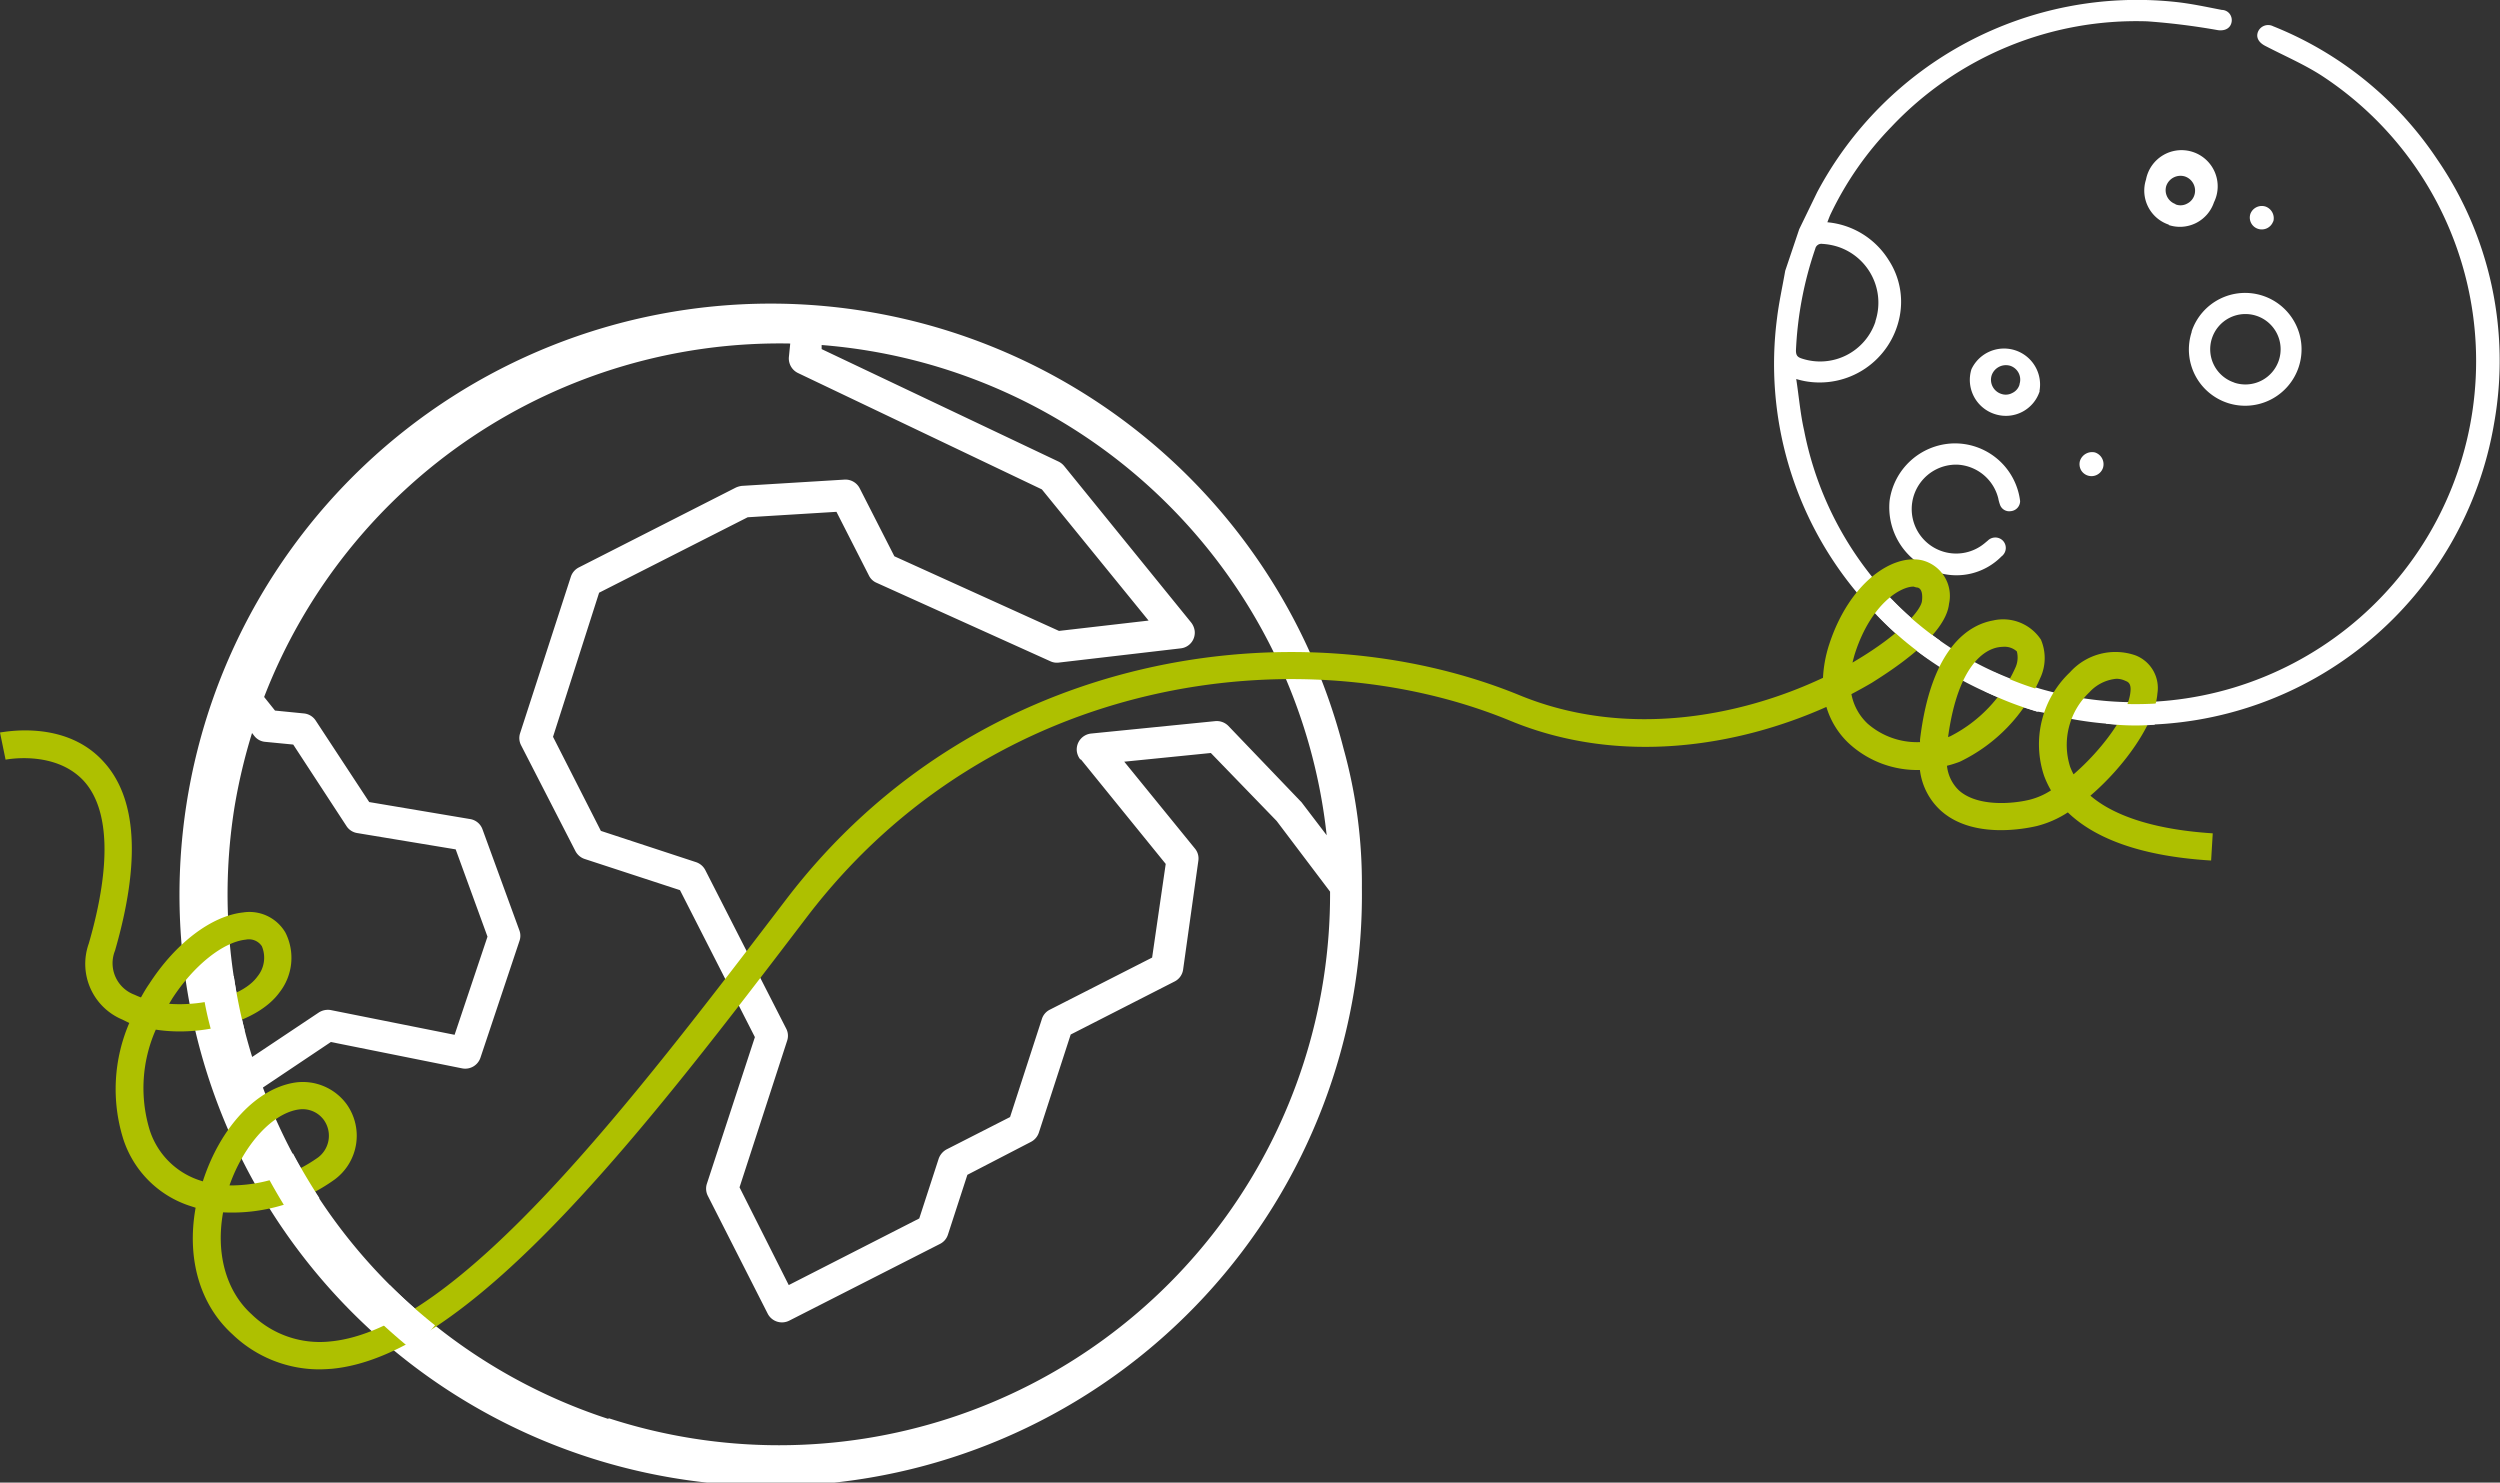 <svg xmlns="http://www.w3.org/2000/svg" viewBox="0 0 183.9 109.06"><rect x="0" y="0" width="183.9" height="109.06" fill="#333333" stroke="none"/><defs><style>.cls-1{fill:#fff}</style></defs><g id="Calque_2" data-name="Calque 2"><g id="Calque_1-2" data-name="Calque 1"><path d="M100.18 65.3a37 37 0 0 0-1.35-10.24 43.49 43.49 0 1 0 1.35 10.24Zm-20.67-9.44 6.24 7.69-1 6.89-7.52 3.83a1.15 1.15 0 0 0-.59.69l-2.34 7.21-4.67 2.38a1.25 1.25 0 0 0-.58.68l-1.43 4.4-9.6 4.9-3.62-7.19 3.5-10.78a1.13 1.13 0 0 0-.07-.9L51.88 64a1.19 1.19 0 0 0-.68-.58l-7-2.3-3.52-6.92 3.39-10.6L55 38.05l6.53-.4 2.39 4.69a1.11 1.11 0 0 0 .56.53l12.78 5.77a1.12 1.12 0 0 0 .62.1l9-1.05a1.16 1.16 0 0 0 1-1.29 1.28 1.28 0 0 0-.26-.61l-9.34-11.51a1.26 1.26 0 0 0-.4-.32l-17.44-8.28v-.3a40.57 40.57 0 0 1 37.15 36.06L95.73 59l-.1-.1-5.27-5.5a1.2 1.2 0 0 0-1-.35l-9.1.91a1.18 1.18 0 0 0-1.05 1.29 1.23 1.23 0 0 0 .26.62Zm-62.25 3.45a41.79 41.79 0 0 1 1.28-5.39l.17.22a1.13 1.13 0 0 0 .8.43l2.06.2 3.92 6a1.15 1.15 0 0 0 .79.51l7.24 1.2 2.34 6.42-2.42 7.22-9.11-1.82a1.24 1.24 0 0 0-.88.18l-4.9 3.27a40.5 40.5 0 0 1-1.29-18.44Zm27.5 45.07A40.51 40.51 0 0 1 19.34 80l5-3.35L34 78.59a1.18 1.18 0 0 0 1.34-.78l2.87-8.59a1.13 1.13 0 0 0 0-.77L35.49 61a1.16 1.16 0 0 0-.91-.75L27.16 59l-3.94-6a1.17 1.17 0 0 0-.87-.52l-2.12-.21-.8-1a40.66 40.66 0 0 1 38.7-26l-.1 1a1.19 1.19 0 0 0 .67 1.17L76.64 36l7.85 9.65-6.59.76-12.11-5.49-2.55-5a1.18 1.18 0 0 0-1.12-.64l-7.54.46a1.51 1.51 0 0 0-.46.13l-11.54 5.87a1.18 1.18 0 0 0-.59.69l-3.73 11.5a1.15 1.15 0 0 0 .07.89l4 7.79a1.19 1.19 0 0 0 .69.58l7 2.29 5.51 10.81L52 87.07a1.17 1.17 0 0 0 .07.9l4.4 8.66a1.18 1.18 0 0 0 1.58.52l11.1-5.65a1.15 1.15 0 0 0 .58-.68l1.43-4.4L75.83 84a1.19 1.19 0 0 0 .59-.69l2.34-7.21 7.64-3.9a1.16 1.16 0 0 0 .63-.88l1.12-8a1.14 1.14 0 0 0-.25-.9l-5.2-6.39 6.37-.64 4.84 5 3.93 5.2a40.53 40.53 0 0 1-53.08 38.73Zm87.59-87.52 1.31-2.7A26.65 26.65 0 0 1 160 .14c1.16.12 2.3.37 3.44.59A.74.74 0 0 1 164 1a.77.77 0 0 1 .16.6c-.07.46-.47.69-1 .62a50.24 50.24 0 0 0-5.2-.65 24.75 24.75 0 0 0-18.82 7.75 24.1 24.1 0 0 0-4.45 6.37c-.1.2-.17.4-.27.66a5.94 5.94 0 0 1 4.51 2.78 5.61 5.61 0 0 1 .8 4.2 6 6 0 0 1-7 4.7q-.3-.06-.6-.15c.2 1.3.3 2.55.58 3.78A24.72 24.72 0 0 0 145.82 49a25.09 25.09 0 0 0 24.94-43.45c-1.31-.84-2.76-1.46-4.14-2.18-.5-.26-.7-.66-.5-1.08a.81.81 0 0 1 1.09-.36 26.16 26.16 0 0 1 12.07 9.79 26.16 26.16 0 0 1 4.19 19.4 26.62 26.62 0 0 1-26.6 22.2 25.88 25.88 0 0 1-6.43-.87 6.3 6.3 0 0 0-.6-.11l-2-.65-.4-.22a25.68 25.68 0 0 1-10.88-7.92 26.23 26.23 0 0 1-5.84-20.16c.14-1.16.4-2.31.6-3.47Zm5.6 6.78a4.33 4.33 0 0 0-2.73-5.48 4.65 4.65 0 0 0-1.17-.22.46.46 0 0 0-.52.36 26.61 26.61 0 0 0-1.42 7.48c0 .38.13.5.45.6a4.29 4.29 0 0 0 5.4-2.73Zm4.69 18.5a5 5 0 0 1-3.64-5.32 4.88 4.88 0 0 1 4.6-4.2 4.83 4.83 0 0 1 5 4.24.75.75 0 0 1-.68.74.72.72 0 0 1-.81-.5 3 3 0 0 1-.12-.45 3.27 3.27 0 0 0-3-2.47 3.27 3.27 0 1 0 2 5.78l.24-.2a.78.78 0 0 1 1.09 0 .77.77 0 0 1 0 1.09.27.27 0 0 1-.08.07 4.65 4.65 0 0 1-4.56 1.23Zm21.22-12.5a4.14 4.14 0 0 1-2.64-5.22v-.05a4.15 4.15 0 1 1 2.67 5.28Zm.5-1.49a2.59 2.59 0 1 0-1.65-3.26 2.58 2.58 0 0 0 1.64 3.25Zm-4.81-11.62a2.64 2.64 0 0 1-1.69-3.32 2.66 2.66 0 1 1 5 1.67 2.64 2.64 0 0 1-3.34 1.67Zm.5-1.49a1 1 0 0 0 .83-.06 1.05 1.05 0 0 0 .54-.63 1.1 1.1 0 0 0-.7-1.37 1.11 1.11 0 0 0-1.37.7A1.08 1.08 0 0 0 160 15Zm-10 13.7a2.61 2.61 0 0 1-3.28 1.73 2.64 2.64 0 0 1-1.75-3.31 2.65 2.65 0 0 1 5 1.63Zm-1.5-.47a1.07 1.07 0 0 0-.67-1.36 1.11 1.11 0 0 0-1.37.69 1.09 1.09 0 0 0 .69 1.37 1 1 0 0 0 .82-.06 1 1 0 0 0 .54-.63Zm18.67-12a.89.89 0 0 1-1.13.56.87.87 0 0 1-.55-1.1.9.9 0 0 1 1.1-.54.91.91 0 0 1 .58 1.12ZM154.7 34.4a.89.89 0 0 1-1.62.18.91.91 0 0 1-.08-.67.94.94 0 0 1 1.1-.63.91.91 0 0 1 .6 1.12Z" class="cls-1"/><path fill="#aec000" d="M23.48 100.73a9.22 9.22 0 0 1-6.37-2.57c-2.42-2.19-3.39-5.59-2.72-9.32l-.34-.11a7.64 7.64 0 0 1-5-5 12.31 12.31 0 0 1 .46-8.48L9 75a4.44 4.44 0 0 1-2.47-5.59c1.67-5.77 1.53-9.93-.4-12C4 55.16.44 55.88.41 55.88l-.41-2c.19 0 4.75-1 7.6 2.13 2.47 2.67 2.76 7.35.86 13.92a2.47 2.47 0 0 0 1.43 3.24c.15.07.31.14.48.2.19-.34.39-.69.61-1 1.94-3 4.58-5 6.9-5.25A3.06 3.06 0 0 1 21 68.61a4.12 4.12 0 0 1-.44 4.39c-1.58 2.18-5.67 3.27-9.1 2.74a10.63 10.63 0 0 0-.46 7.35 5.73 5.73 0 0 0 3.73 3.75l.19.06c1.29-4 4-6.89 6.87-7.28a4 4 0 0 1 3.72 1.62 4 4 0 0 1-.9 5.53 12.94 12.94 0 0 1-8.2 2.41c-.54 3 .2 5.78 2.1 7.5a7.18 7.18 0 0 0 5.75 2C33.7 97.83 46.5 81 57.8 66.2c14.17-18.61 37.9-21.66 54-15.05 7.76 3.18 16.17 1.6 22.3-1.29a9.38 9.38 0 0 1 .46-2.47c1.46-4.47 4.6-6.66 6.81-6.18a2.7 2.7 0 0 1 2 3.21c-.26 2.41-4.41 5-5.67 5.8-.49.29-1 .57-1.51.84a4 4 0 0 0 1.19 2.17 5.53 5.53 0 0 0 3.86 1.36 1.49 1.49 0 0 1 0-.21c.84-6.93 3.73-8.45 5.38-8.74a3.33 3.33 0 0 1 3.51 1.41 3.46 3.46 0 0 1-.06 2.85 12.2 12.2 0 0 1-5.9 6.13 8 8 0 0 1-.95.3 2.9 2.9 0 0 0 .89 1.82c1.35 1.2 3.94 1 5.26.66a5.23 5.23 0 0 0 1.5-.67 7 7 0 0 1-.51-1.08 7.3 7.3 0 0 1 1.91-7.61 4.49 4.49 0 0 1 4.82-1.24A2.57 2.57 0 0 1 158.7 51c-.17 2.2-2.41 5.37-4.93 7.53 1.8 1.55 4.89 2.51 9 2.77l-.12 2c-5.61-.34-8.77-1.83-10.54-3.54a7.63 7.63 0 0 1-2.27 1c-.77.18-4.69 1-7.06-1.12a4.81 4.81 0 0 1-1.55-3 7.42 7.42 0 0 1-5.23-1.96 6 6 0 0 1-1.65-2.68c-6.49 2.9-15.2 4.37-23.3 1-15.4-6.32-38.05-3.4-51.66 14.41-11.55 15.16-24.63 32.33-35 33.28-.31.02-.61.04-.91.04Zm-6.6-13.53a11.15 11.15 0 0 0 6.52-2.06 2 2 0 0 0 .44-2.73 1.93 1.93 0 0 0-1.84-.8c-1.95.26-4.06 2.58-5.12 5.59Zm-4.44-13.36c2.54.19 5.48-.59 6.49-2a2.18 2.18 0 0 0 .33-2.24 1.14 1.14 0 0 0-1.18-.48c-1.67.17-3.85 1.92-5.42 4.35Zm143.25-23.91a3.07 3.07 0 0 0-2 1 5.33 5.33 0 0 0-1.41 5.48 5.45 5.45 0 0 0 .25.55c2.1-1.81 4.07-4.48 4.19-6.12.05-.58-.19-.68-.36-.75a1.57 1.57 0 0 0-.67-.16Zm-8.35-2.35a2.37 2.37 0 0 0-.43.05c-.85.18-2.87 1.18-3.61 6.59l.16-.06a10.39 10.39 0 0 0 4.77-5 1.79 1.79 0 0 0 .13-1.24 1.34 1.34 0 0 0-1.02-.34Zm-6.58-4.43c-1 0-3.13 1.32-4.29 4.86-.08.24-.14.49-.2.73l.4-.24c3.31-2 4.64-3.67 4.71-4.29s-.07-1-.42-1Z"/><path d="m146 50.84.66-1.41a22.72 22.72 0 0 0 3.7 1.41l-.48 1.51a22.87 22.87 0 0 1-3.88-1.5Zm8.92 2.39.05-1.52a25.85 25.85 0 0 0 4.22 0l-.7 1.6a17.73 17.73 0 0 1-3.6-.08Zm-13.11-4.79a21.77 21.77 0 0 1-3.72-3.2l1.1-1.1-.51.55.5-.56a25.33 25.33 0 0 0 3.53 3ZM15.66 76.24a24.92 24.92 0 0 1-.92-4.78l2.46.35a40.22 40.22 0 0 0 .8 4Zm5.82 13.34A43.55 43.55 0 0 1 19 85.23l2.56-.37s.7 1.36 1.94 3.28Zm8.94 9.8a41.27 41.27 0 0 1-3.49-3.13l1.75-1.71A41.86 41.86 0 0 0 32 97.49Z" class="cls-1"/></g></g></svg>
